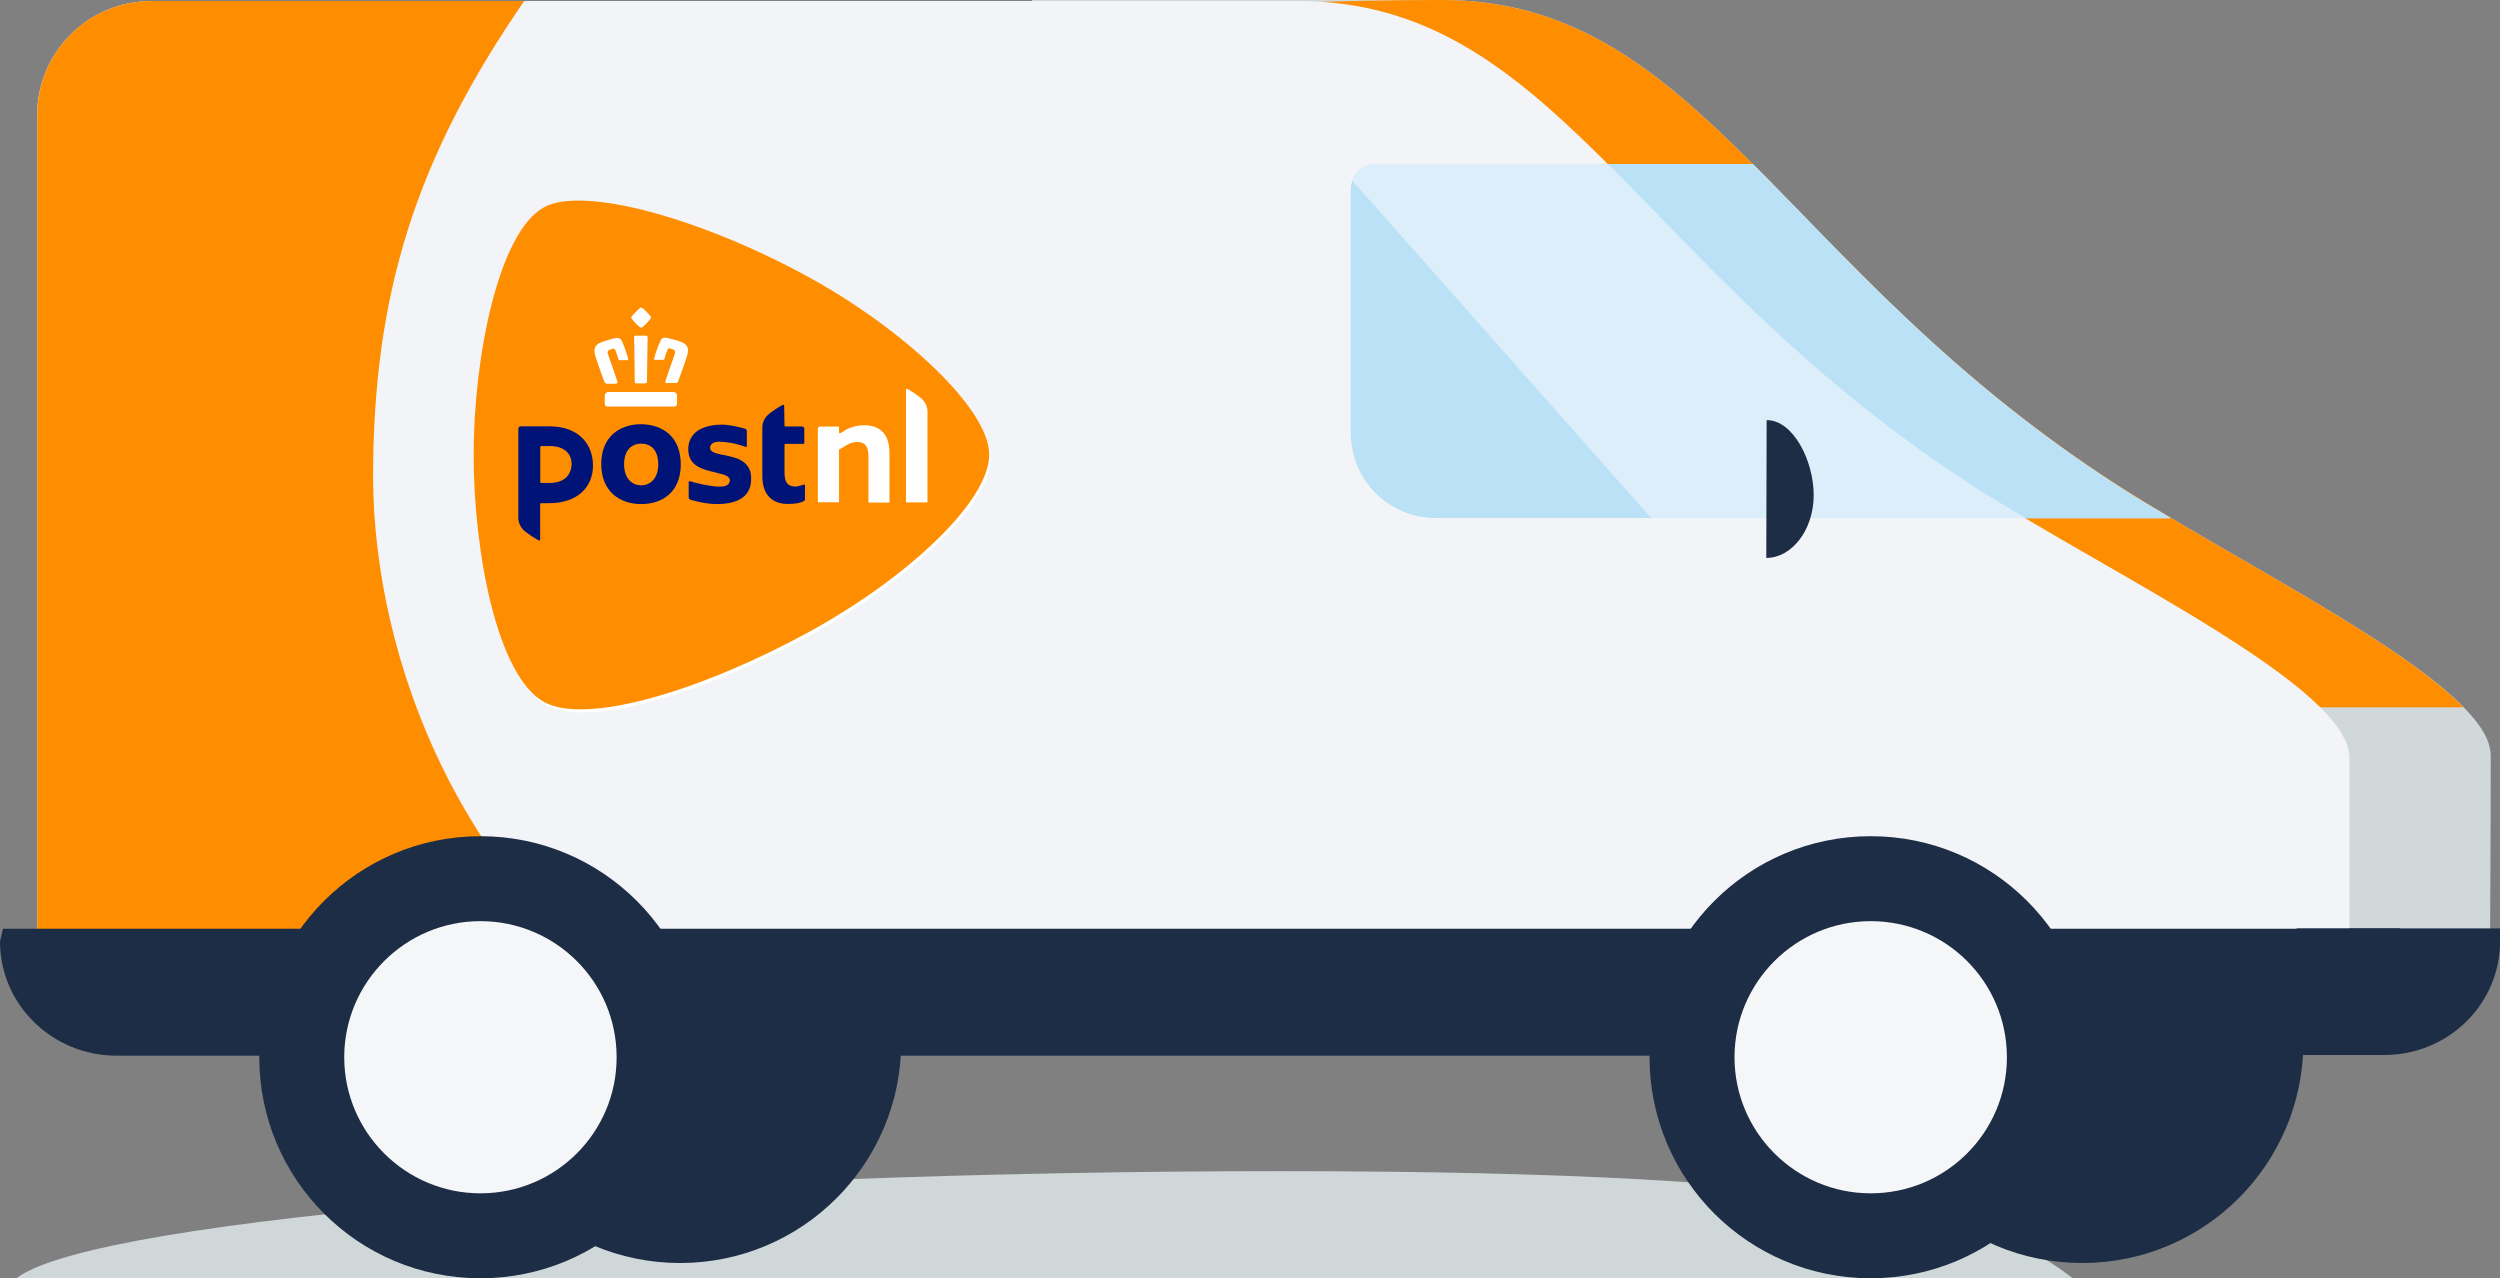 <svg viewBox="0 0 221 113" xmlns="http://www.w3.org/2000/svg" data-name="Laag 2" id="Laag_2">
  <rect x="0" y="0" width="221" height="113" fill="#808080" stroke="none"/>
  <defs>
    <style>
      .cls-1 {
        fill: #1d2d45;
      }

      .cls-2 {
        fill: #bae1f6;
      }

      .cls-3 {
        fill: #d1d8d9;
      }

      .cls-4 {
        fill: #dbeefa;
      }

      .cls-5 {
        fill: #ff8d00;
      }

      .cls-6 {
        fill: #f3f4f7;
      }

      .cls-7 {
        fill: #001376;
      }

      .cls-8 {
        fill: #f5f6f8;
      }

      .cls-9 {
        fill: #fff;
      }

      .cls-10 {
        fill: #d0d7d8;
      }
    </style>
  </defs>
  <g data-name="Laag 1" id="Laag_1-2">
    <path d="M183.23,113c-6.91-5.34-17.86-9.47-70.08-9.47S8.36,107.63,1.45,113h181.78Z" class="cls-10"></path>
    <path d="M203.62,92.11c0,10.79-8.75,19.54-19.55,19.54s-19.55-8.74-19.55-19.54,8.75-19.54,19.55-19.54,19.55,8.74,19.55,19.54Z" class="cls-1"></path>
    <path d="M210.02,93.13h-35.41L91.19,0h36.26c22.87,0,29.9,23.76,59.85,42.96,11.1,7.12,29.8,16.1,32.55,22.37.21.51.33.99.33,1.48,0,6.87-.06,16.22-.06,16.22,0,5.58-10.11,10.1-10.11,10.1Z" class="cls-3"></path>
    <path d="M217.77,62.53c-5.82-5.97-20.94-13.45-30.47-19.57C157.35,23.76,150.32,0,127.42,0c-19.55,0-36.26,1.78-36.26,1.78l56.02,60.75h70.59Z" class="cls-5"></path>
    <path d="M221,82.07h-71.37v11.19h61.15c5.64,0,10.23-4.49,10.23-10.07v-1.12Z" class="cls-1"></path>
    <path d="M79.67,92.11c0,10.79-8.75,19.54-19.55,19.54s-19.55-8.74-19.55-19.54,8.75-19.54,19.55-19.54,19.55,8.74,19.55,19.54Z" class="cls-1"></path>
    <path d="M197.41,92.62H13.39c-5.58,0-10.11-3.83-10.11-9.44V10.19C3.29,4.61,7.81.09,13.39.09h101.33c22.9,0,29.92,23.79,59.91,43.02,12.04,7.72,33.06,17.58,33.06,23.88v16.22" class="cls-6"></path>
    <path d="M46.34.09H13.39C7.81.09,3.29,4.61,3.29,10.19v73.02c0,5.58,4.52,9.44,10.11,9.44h48.57c-21.72-13.11-28.87-34.85-28.99-50.26-.03-16.43,3.8-28.43,13.36-42.3Z" class="cls-5"></path>
    <path d="M187.4,43.05c-14.9-9.56-24.1-20.23-32.43-28.55h-33.33c-1.24,0-2.23,1-2.23,2.23v21.56c0,4.16,3.38,7.51,7.51,7.51h65.01c-1.6-.93-3.14-1.84-4.52-2.74Z" class="cls-2"></path>
    <path d="M154.88,14.5h-33.27c-.96,0-1.75.6-2.08,1.45l26.43,29.85h45.85c-1.6-.93-3.11-1.87-4.52-2.77-14.87-9.53-24.07-20.2-32.4-28.52Z" class="cls-4"></path>
    <path d="M174.66,43.11c1.36.87,2.87,1.78,4.43,2.71h12.73c-1.6-.93-3.11-1.87-4.52-2.77-14.9-9.56-24.1-20.23-32.43-28.55h-12.7c8.33,8.35,17.56,19.02,32.49,28.61Z" class="cls-2"></path>
    <path d="M.27,82.07l-.27,1.15c0,5.58,4.62,10.1,10.29,10.1h187.15c5.67,0,10.29-4.52,10.29-10.1v-1.12H.27v-.03Z" class="cls-1"></path>
    <path d="M62.02,93.46c0,10.79-8.75,19.54-19.55,19.54s-19.55-8.74-19.55-19.54,8.75-19.54,19.55-19.54,19.55,8.74,19.55,19.54Z" class="cls-1"></path>
    <path d="M54.51,93.46c0,6.66-5.4,12.03-12.04,12.03s-12.04-5.4-12.04-12.03,5.4-12.03,12.04-12.03,12.04,5.37,12.04,12.03Z" class="cls-8"></path>
    <path d="M184.92,93.46c0,10.79-8.75,19.54-19.55,19.54s-19.55-8.74-19.55-19.54,8.75-19.54,19.55-19.54,19.55,8.74,19.55,19.54Z" class="cls-1"></path>
    <path d="M177.41,93.46c0,6.66-5.4,12.03-12.04,12.03s-12.04-5.4-12.04-12.03,5.4-12.03,12.04-12.03,12.04,5.37,12.04,12.03Z" class="cls-8"></path>
    <path d="M156.2,37.14h-.03l-.03,12.18s-.03,0,0,0c2.26,0,4.19-2.47,4.19-5.55s-1.84-6.63-4.13-6.63Z" class="cls-1"></path>
    <path d="M212.19,82.07h-9.17v4.49h9.17v-4.49Z" class="cls-1"></path>
    <path d="M71.81,24.87c8.14,4.49,15.78,11.52,15.78,15.59-.03,4.28-7.51,11.04-15.78,15.59-9.62,5.28-19.85,8.35-23.59,6.27-4.13-2.29-6.21-13.18-6.21-21.86s2.2-19.66,6.21-21.86c3.53-1.96,14.21,1.08,23.59,6.27Z" class="cls-9"></path>
    <path d="M87.45,40.19c0-4.07-7.63-11.09-15.78-15.59-9.38-5.19-20.06-8.23-23.59-6.27-4.01,2.2-6.21,13.24-6.21,21.86s2.08,19.57,6.21,21.86c3.74,2.08,13.97-.99,23.59-6.27,8.26-4.55,15.75-11.31,15.78-15.59ZM76.8,44.41s-.03-.03-.03-.03v-4.04c0-.9-.3-1.27-1.03-1.27-.24,0-.57.09-.88.27-.3.18-.54.33-.63.36-.03.03-.06.06-.06.09v4.58s-.03.03-.03.03h-1.81s-.03-.03-.03-.03v-6.48c0-.12.09-.18.18-.18h1.66s.03.03.03.03v.51s.03.06.06.06h.03l.06-.03c.21-.15.51-.33.72-.42.45-.18.93-.27,1.33-.27,1.48,0,2.26.84,2.26,2.44v4.37s-.03.03-.03.03h-1.81v-.03ZM80.12,44.41s-.03-.03-.03-.03v-9.95s0-.06.06-.06c.12,0,1.12.63,1.45,1,.24.27.39.63.39.99v8.02s-.03.03-.03.03h-1.84ZM53.7,35.94c-.15,0-.24-.09-.24-.27v-.72c0-.15.15-.3.3-.3h5.79c.15,0,.3.15.3.3v.72c0,.18-.06.27-.24.27h-5.91ZM58.95,33.89c-.06,0-.09-.03-.12-.06-.03-.03-.03-.09,0-.15.18-.6.84-2.41.84-2.44.03-.12,0-.27-.12-.33l-.33-.12h-.06c-.06,0-.09.03-.12.06-.12.3-.21.51-.3.87-.03.06-.06.09-.15.09h-.66c-.06,0-.09,0-.09-.03-.03-.03-.03-.06,0-.12.15-.6.33-1.06.57-1.57.03-.09.15-.24.36-.24h.12c.21.06.45.12.72.18.21.06.42.12.63.21.66.24.63.72.51,1.18-.09.3-.45,1.36-.69,1.99-.06.12-.09.24-.12.33-.03.06-.09.12-.18.12h-.81v.03ZM56.26,33.89c-.15,0-.15-.15-.15-.15,0-.03-.03-3.41-.06-3.89,0-.03,0-.12.06-.15.03-.03.06-.03.09-.03h.9s.06,0,.09.03c.06.06.06.12.06.15,0,.45-.06,3.86-.06,3.89,0,0,0,.15-.15.15h-.78ZM53.61,33.89c-.09,0-.15-.03-.18-.12-.03-.09-.06-.18-.12-.33-.24-.63-.6-1.69-.69-1.99-.12-.48-.15-.93.51-1.18.21-.09.42-.15.63-.21.27-.09.51-.15.72-.18h.12c.21,0,.33.15.36.24.24.51.39.99.57,1.57v.12s-.06.03-.09.03h-.63c-.09,0-.12-.03-.15-.09-.09-.36-.18-.57-.3-.87,0-.03-.06-.06-.12-.06h-.06l-.33.12c-.12.03-.18.21-.12.33,0,.03.66,1.84.84,2.44.03.06.03.12,0,.15-.03.03-.06.06-.12.06h-.84v-.03ZM56.68,28.97s-.06-.03-.12-.06c-.27-.21-.51-.45-.72-.75-.03-.03-.06-.09,0-.18.24-.3.48-.54.78-.78.03-.03.06-.03.06-.03t.06.03c.3.21.54.48.78.78.06.06.03.12,0,.18-.21.27-.45.54-.72.75-.06.03-.09.06-.12.06Z" class="cls-5"></path>
    <path d="M60.18,41.06c0,2.38-1.57,3.5-3.5,3.5s-3.53-1.15-3.53-3.53,1.57-3.53,3.53-3.53c1.93.03,3.5,1.12,3.5,3.56ZM58.19,41.06c0-1.3-.66-1.84-1.51-1.84s-1.51.57-1.51,1.84c0,1.18.66,1.84,1.51,1.84s1.51-.66,1.51-1.84Z" class="cls-7"></path>
    <path d="M69.32,35.85c0-.06-.03-.06-.09-.06-.12,0-1.15.66-1.45.99-.24.27-.39.63-.39.99v4.31c0,1.87,1.09,2.47,2.26,2.47.66,0,1.12-.09,1.39-.24.06-.03.12-.09.12-.18v-1.24s-.03-.06-.06-.06c-.06,0-.51.18-.78.18-.6,0-.97-.27-.97-1.24v-2.47s.03-.06.06-.06h1.63s.06-.03.06-.06v-1.27c0-.12-.09-.21-.21-.21h-1.48s-.06-.03-.06-.06l-.03-1.81Z" class="cls-7"></path>
    <path d="M45.82,37.9c0-.12.09-.21.21-.21h2.56c2.5,0,3.83,1.51,3.83,3.47s-1.45,3.32-3.86,3.32h-.75s-.06.03-.06.06v3.17c0,.06-.03.06-.09.06-.12,0-1.15-.66-1.45-.99-.24-.27-.39-.63-.39-.99v-7.87ZM50.53,41.03c0-.84-.54-1.6-1.96-1.6h-.75s-.06.03-.06.06v3.14s.03.06.06.06h.78c1.69,0,1.93-1.18,1.93-1.66Z" class="cls-7"></path>
    <path d="M65.61,40.76c-.39-.27-.88-.36-1.36-.48-.09-.03-.39-.09-.45-.09-.57-.12-1.03-.24-1.03-.6,0-.33.3-.54.78-.54.6,0,1.45.12,2.35.45.03.03.12,0,.12-.06v-1.33c0-.09-.06-.18-.15-.21-.33-.09-1.27-.36-2.08-.36-.9,0-1.63.21-2.17.57-.51.39-.78.94-.78,1.6,0,1.48,1.24,1.78,2.38,2.05.18.03.15.03.21.06.54.12,1.09.24,1.09.66,0,.12-.06.24-.15.33-.15.15-.36.21-.81.21-.72,0-2.11-.33-2.56-.48h-.03c-.06,0-.09.03-.09.09v1.33c0,.09.06.18.15.21,0,0,1.21.39,2.35.39,1.99,0,3.02-.78,3.02-2.2.03-.72-.24-1.24-.78-1.6Z" class="cls-7"></path>
  </g>
</svg>